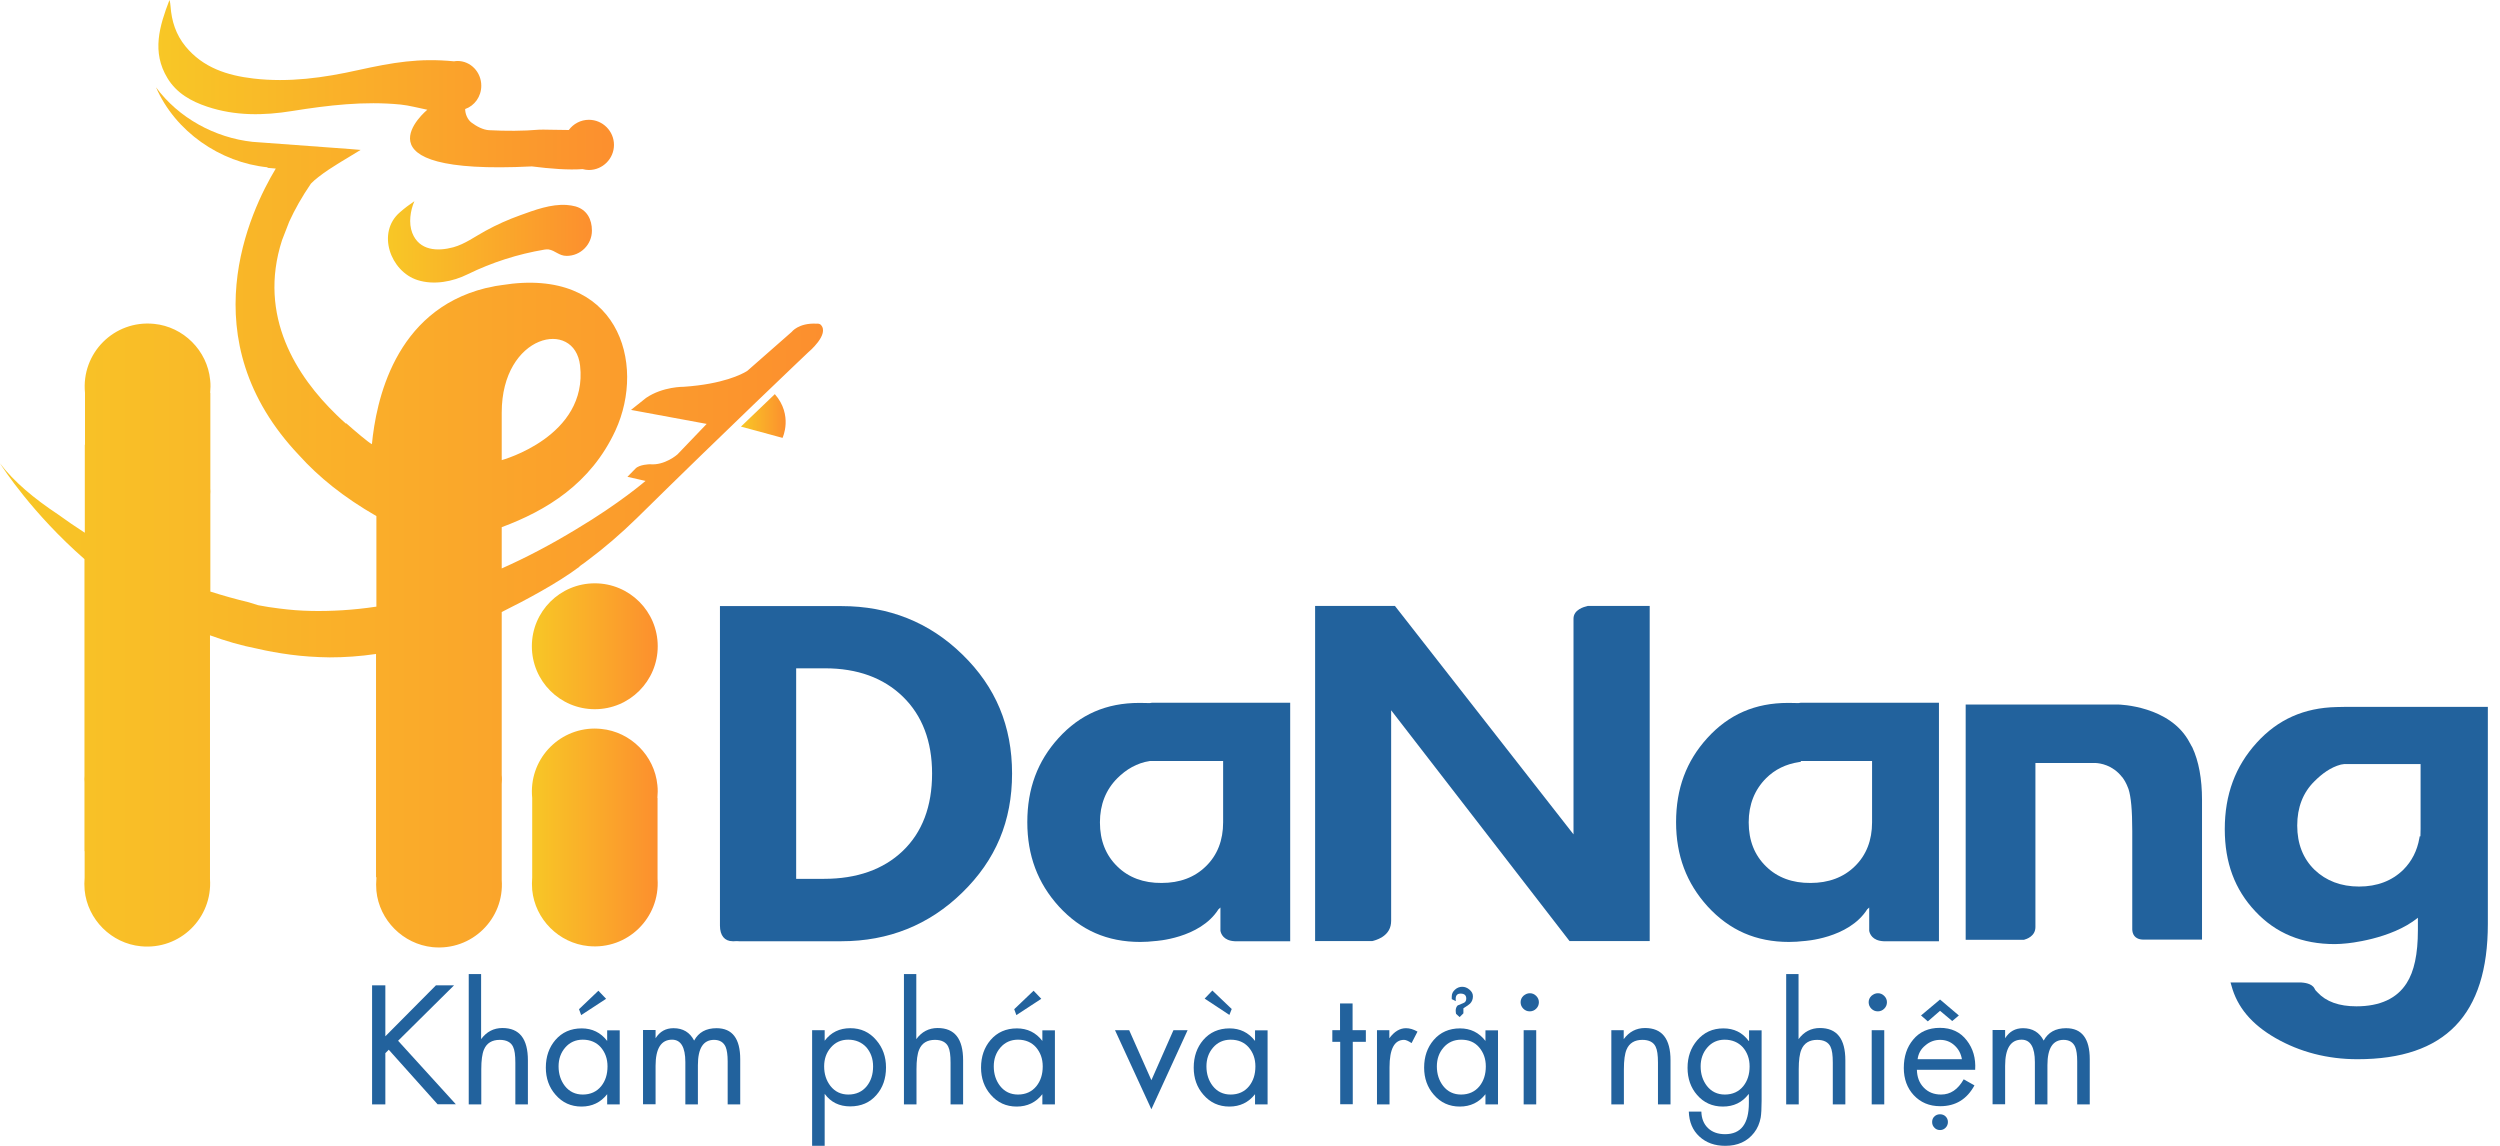 <?xml version="1.0" encoding="UTF-8"?>
<svg xmlns="http://www.w3.org/2000/svg" width="144" height="66" viewBox="0 0 144 66" fill="none">
  <path d="M22.196 59.69L25.109 56.756H26.152L22.93 59.948L26.255 63.604H25.202L22.392 60.464L22.196 60.661V63.615H21.432V56.756H22.196V59.69Z" fill="#22629D"></path>
  <path d="M26.989 56.105H27.712V59.855C28.022 59.431 28.435 59.214 28.941 59.214C29.922 59.214 30.407 59.834 30.407 61.073V63.614H29.684V61.208C29.684 60.774 29.643 60.474 29.55 60.288C29.426 60.03 29.168 59.896 28.786 59.896C28.342 59.896 28.032 60.082 27.877 60.454C27.774 60.691 27.722 61.073 27.722 61.59V63.614H26.999V56.105H26.989Z" fill="#22629D"></path>
  <path d="M35.696 59.338V63.614H34.973V63.025C34.601 63.5 34.105 63.738 33.496 63.738C32.886 63.738 32.391 63.511 31.998 63.056C31.626 62.633 31.44 62.106 31.44 61.497C31.44 60.856 31.626 60.33 31.988 59.906C32.37 59.462 32.876 59.235 33.506 59.235C34.105 59.235 34.601 59.472 34.973 59.958V59.348H35.696V59.338ZM33.568 59.885C33.155 59.885 32.814 60.04 32.556 60.34C32.298 60.639 32.174 61.001 32.174 61.424C32.174 61.868 32.298 62.24 32.535 62.55C32.793 62.881 33.145 63.046 33.568 63.046C34.012 63.046 34.374 62.881 34.632 62.56C34.87 62.261 34.993 61.889 34.993 61.424C34.993 60.98 34.859 60.619 34.601 60.319C34.353 60.04 34.002 59.885 33.568 59.885ZM34.467 57.066L34.911 57.531L33.475 58.47L33.351 58.13L34.467 57.066Z" fill="#22629D"></path>
  <path d="M37.761 59.338V59.803C38.009 59.41 38.35 59.224 38.794 59.224C39.342 59.224 39.734 59.462 39.982 59.937C40.24 59.462 40.664 59.224 41.273 59.224C42.182 59.224 42.637 59.823 42.637 61.011V63.614H41.914V61.135C41.914 60.763 41.872 60.484 41.8 60.309C41.686 60.04 41.459 59.896 41.129 59.896C40.509 59.896 40.199 60.381 40.199 61.352V63.614H39.476V61.176C39.476 60.319 39.218 59.885 38.712 59.885C38.082 59.885 37.761 60.392 37.761 61.393V63.604H37.038V59.328H37.761V59.338Z" fill="#22629D"></path>
  <path d="M47.501 59.338V59.947C47.863 59.462 48.359 59.224 48.978 59.224C49.588 59.224 50.084 59.452 50.476 59.916C50.848 60.35 51.034 60.867 51.034 61.486C51.034 62.127 50.848 62.654 50.486 63.067C50.104 63.511 49.598 63.728 48.968 63.728C48.348 63.728 47.853 63.49 47.501 63.005V66H46.778V59.338H47.501ZM48.855 59.885C48.441 59.885 48.111 60.04 47.853 60.34C47.594 60.639 47.471 61.001 47.471 61.424C47.471 61.868 47.594 62.24 47.832 62.55C48.09 62.881 48.441 63.046 48.865 63.046C49.309 63.046 49.67 62.881 49.929 62.56C50.166 62.261 50.29 61.889 50.29 61.424C50.29 60.98 50.156 60.619 49.898 60.319C49.639 60.04 49.288 59.885 48.855 59.885Z" fill="#22629D"></path>
  <path d="M52.056 56.105H52.779V59.855C53.089 59.431 53.502 59.214 54.008 59.214C54.99 59.214 55.475 59.834 55.475 61.073V63.614H54.752V61.208C54.752 60.774 54.711 60.474 54.618 60.288C54.494 60.03 54.236 59.896 53.853 59.896C53.409 59.896 53.099 60.082 52.945 60.454C52.841 60.691 52.79 61.073 52.79 61.59V63.614H52.067V56.105H52.056Z" fill="#22629D"></path>
  <path d="M60.763 59.338V63.614H60.04V63.025C59.669 63.5 59.173 63.738 58.563 63.738C57.954 63.738 57.458 63.511 57.066 63.056C56.694 62.633 56.508 62.106 56.508 61.497C56.508 60.856 56.694 60.33 57.055 59.906C57.438 59.462 57.944 59.235 58.574 59.235C59.173 59.235 59.669 59.472 60.04 59.958V59.348H60.763V59.338ZM58.636 59.885C58.223 59.885 57.882 60.04 57.623 60.34C57.365 60.639 57.241 61.001 57.241 61.424C57.241 61.868 57.365 62.24 57.603 62.55C57.861 62.881 58.212 63.046 58.636 63.046C59.08 63.046 59.441 62.881 59.7 62.56C59.937 62.261 60.061 61.889 60.061 61.424C60.061 60.98 59.927 60.619 59.669 60.319C59.421 60.04 59.069 59.885 58.636 59.885ZM59.534 57.066L59.978 57.531L58.543 58.47L58.419 58.13L59.534 57.066Z" fill="#22629D"></path>
  <path d="M65.04 59.338L66.32 62.22L67.591 59.338H68.407L66.32 63.893L64.224 59.338H65.04Z" fill="#22629D"></path>
  <path d="M73.013 59.338V63.614H72.29V63.025C71.918 63.501 71.422 63.738 70.813 63.738C70.204 63.738 69.708 63.511 69.316 63.056C68.944 62.633 68.758 62.106 68.758 61.497C68.758 60.856 68.944 60.33 69.305 59.906C69.687 59.462 70.193 59.235 70.823 59.235C71.422 59.235 71.918 59.472 72.29 59.958V59.348H73.013V59.338ZM70.947 58.119L70.813 58.46L69.388 57.52L69.832 57.055L70.947 58.119ZM70.885 59.886C70.472 59.886 70.132 60.04 69.873 60.34C69.615 60.639 69.491 61.001 69.491 61.424C69.491 61.869 69.615 62.24 69.853 62.55C70.111 62.881 70.462 63.046 70.885 63.046C71.33 63.046 71.691 62.881 71.949 62.561C72.187 62.261 72.311 61.889 72.311 61.424C72.311 60.98 72.177 60.619 71.918 60.319C71.67 60.04 71.33 59.886 70.885 59.886Z" fill="#22629D"></path>
  <path d="M77.919 60.009V63.604H77.196V60.009H76.742V59.338H77.186V57.799H77.909V59.338H78.673V60.009H77.919Z" fill="#22629D"></path>
  <path d="M80.026 59.338V59.803C80.316 59.41 80.636 59.224 80.987 59.224C81.193 59.224 81.41 59.286 81.648 59.421L81.307 60.082C81.121 59.958 80.977 59.896 80.873 59.896C80.316 59.896 80.037 60.422 80.037 61.476V63.614H79.314V59.338H80.026Z" fill="#22629D"></path>
  <path d="M86.285 59.338V63.614H85.562V63.026C85.191 63.501 84.695 63.738 84.085 63.738C83.476 63.738 82.98 63.511 82.588 63.056C82.216 62.633 82.03 62.106 82.03 61.497C82.03 60.856 82.216 60.33 82.578 59.906C82.96 59.462 83.466 59.235 84.096 59.235C84.695 59.235 85.191 59.472 85.562 59.958V59.349H86.285V59.338ZM84.158 59.886C83.745 59.886 83.404 60.041 83.146 60.34C82.887 60.64 82.763 61.001 82.763 61.425C82.763 61.869 82.887 62.24 83.125 62.55C83.383 62.881 83.734 63.046 84.158 63.046C84.602 63.046 84.963 62.881 85.222 62.561C85.459 62.261 85.583 61.889 85.583 61.425C85.583 60.98 85.449 60.619 85.191 60.319C84.932 60.02 84.592 59.886 84.158 59.886ZM84.457 57.52C84.457 57.324 84.344 57.231 84.127 57.231C83.941 57.231 83.848 57.334 83.848 57.531C83.848 57.572 83.848 57.624 83.858 57.665L83.621 57.551V57.396C83.621 57.241 83.683 57.117 83.807 57.004C83.931 56.89 84.075 56.839 84.22 56.839C84.375 56.839 84.509 56.89 84.643 57.004C84.778 57.117 84.84 57.241 84.84 57.386C84.84 57.551 84.788 57.696 84.674 57.809C84.633 57.851 84.509 57.944 84.292 58.078V58.367L84.075 58.584L83.869 58.398C83.858 58.336 83.848 58.274 83.848 58.212C83.848 58.088 83.889 57.985 83.962 57.913C83.993 57.903 84.096 57.861 84.261 57.789C84.395 57.748 84.457 57.655 84.457 57.52Z" fill="#22629D"></path>
  <path d="M88.124 57.21C88.258 57.21 88.382 57.262 88.486 57.365C88.589 57.469 88.64 57.593 88.64 57.727C88.64 57.871 88.589 57.995 88.486 58.099C88.382 58.202 88.258 58.254 88.114 58.254C87.969 58.254 87.845 58.202 87.742 58.099C87.638 57.995 87.587 57.871 87.587 57.727C87.587 57.593 87.638 57.469 87.742 57.365C87.866 57.262 87.979 57.21 88.124 57.21ZM88.486 59.338V63.614H87.763V59.338H88.486Z" fill="#22629D"></path>
  <path d="M93.526 59.338V59.855C93.836 59.431 94.249 59.214 94.755 59.214C95.736 59.214 96.222 59.834 96.222 61.073V63.614H95.499V61.208C95.499 60.774 95.457 60.474 95.364 60.288C95.24 60.03 94.982 59.896 94.6 59.896C94.156 59.896 93.846 60.082 93.691 60.453C93.588 60.691 93.536 61.073 93.536 61.59V63.614H92.813V59.338H93.526V59.338Z" fill="#22629D"></path>
  <path d="M101.469 59.338V63.408C101.469 63.852 101.448 64.172 101.417 64.368C101.355 64.699 101.231 64.998 101.035 65.246C100.642 65.752 100.085 66 99.382 66C98.773 66 98.277 65.825 97.885 65.463C97.492 65.102 97.296 64.626 97.275 64.027H97.998C98.008 64.42 98.132 64.74 98.38 64.978C98.628 65.215 98.959 65.329 99.362 65.329C100.281 65.329 100.735 64.73 100.735 63.532V63.026H100.715C100.353 63.501 99.857 63.738 99.238 63.738C98.628 63.738 98.132 63.511 97.75 63.067C97.389 62.654 97.203 62.127 97.203 61.507C97.203 60.877 97.389 60.35 97.761 59.917C98.153 59.462 98.649 59.235 99.269 59.235C99.878 59.235 100.363 59.472 100.725 59.958H100.746V59.349H101.469V59.338ZM99.341 59.886C98.928 59.886 98.597 60.041 98.339 60.34C98.081 60.64 97.957 61.001 97.957 61.425C97.957 61.869 98.081 62.24 98.318 62.55C98.576 62.881 98.928 63.046 99.351 63.046C99.795 63.046 100.157 62.881 100.415 62.561C100.653 62.261 100.777 61.889 100.777 61.425C100.777 60.98 100.642 60.619 100.384 60.319C100.126 60.041 99.775 59.886 99.341 59.886Z" fill="#22629D"></path>
  <path d="M102.873 56.105H103.596V59.855C103.906 59.431 104.319 59.214 104.825 59.214C105.807 59.214 106.292 59.834 106.292 61.073V63.614H105.569V61.208C105.569 60.774 105.528 60.474 105.435 60.288C105.311 60.03 105.053 59.896 104.67 59.896C104.226 59.896 103.916 60.082 103.762 60.454C103.658 60.691 103.607 61.073 103.607 61.59V63.614H102.884V56.105H102.873Z" fill="#22629D"></path>
  <path d="M108.172 57.21C108.306 57.21 108.43 57.262 108.533 57.365C108.637 57.469 108.688 57.593 108.688 57.727C108.688 57.871 108.637 57.995 108.533 58.099C108.43 58.202 108.306 58.254 108.162 58.254C108.017 58.254 107.893 58.202 107.79 58.099C107.686 57.995 107.635 57.871 107.635 57.727C107.635 57.593 107.686 57.469 107.79 57.365C107.914 57.262 108.027 57.21 108.172 57.21ZM108.533 59.338V63.614H107.81V59.338H108.533Z" fill="#22629D"></path>
  <path d="M113.77 61.621H110.413C110.424 62.034 110.547 62.375 110.806 62.643C111.064 62.912 111.394 63.046 111.808 63.046C112.345 63.046 112.778 62.757 113.109 62.168L113.729 62.519C113.295 63.315 112.644 63.717 111.756 63.717C111.126 63.717 110.62 63.5 110.227 63.077C109.855 62.674 109.659 62.147 109.659 61.517C109.659 60.856 109.835 60.319 110.196 59.885C110.568 59.431 111.085 59.204 111.735 59.204C112.396 59.204 112.913 59.441 113.285 59.927C113.646 60.392 113.811 60.949 113.77 61.621ZM110.454 61.011H113.006C112.954 60.701 112.82 60.433 112.582 60.216C112.345 59.999 112.066 59.896 111.756 59.896C111.436 59.896 111.147 59.999 110.899 60.216C110.64 60.422 110.496 60.691 110.454 61.011ZM110.651 58.491L111.746 57.572L112.83 58.491L112.448 58.811L111.746 58.222L111.043 58.832L110.651 58.491ZM111.746 64.182C111.87 64.182 111.983 64.223 112.066 64.306C112.148 64.389 112.2 64.492 112.2 64.626C112.2 64.75 112.159 64.864 112.066 64.957C111.973 65.05 111.87 65.091 111.746 65.091C111.622 65.091 111.508 65.05 111.425 64.957C111.332 64.864 111.291 64.76 111.291 64.626C111.291 64.502 111.332 64.389 111.425 64.306C111.508 64.223 111.622 64.182 111.746 64.182Z" fill="#22629D"></path>
  <path d="M115.495 59.338V59.803C115.743 59.41 116.084 59.224 116.528 59.224C117.075 59.224 117.468 59.462 117.716 59.937C117.974 59.462 118.397 59.224 119.007 59.224C119.916 59.224 120.37 59.823 120.37 61.011V63.614H119.647V61.135C119.647 60.763 119.606 60.484 119.533 60.309C119.42 60.04 119.193 59.896 118.862 59.896C118.242 59.896 117.932 60.381 117.932 61.352V63.614H117.209V61.176C117.209 60.319 116.951 59.885 116.445 59.885C115.815 59.885 115.495 60.392 115.495 61.393V63.604H114.772V59.328H115.495V59.338Z" fill="#22629D"></path>
  <path d="M48.472 34.911H41.469V53.316C41.469 53.885 41.738 54.215 42.203 54.215C42.234 54.215 42.255 54.215 42.285 54.215C42.399 54.205 42.471 54.205 42.564 54.215H48.472C51.178 54.215 53.523 53.275 55.423 51.416C57.355 49.536 58.295 47.295 58.295 44.558C58.295 41.821 57.355 39.569 55.434 37.7C53.533 35.84 51.189 34.911 48.472 34.911ZM45.859 38.495H47.522C49.381 38.495 50.889 39.042 52.005 40.127C53.12 41.211 53.688 42.699 53.688 44.558C53.688 46.448 53.12 47.946 51.994 49.02C50.879 50.084 49.35 50.621 47.47 50.621H45.859V38.495Z" fill="#22629D"></path>
  <path d="M91.429 34.911C91.243 34.952 90.634 35.117 90.634 35.634V48.059L80.347 34.9H75.75V54.205H79.014H79.045C79.138 54.184 79.365 54.122 79.593 53.988C79.954 53.761 80.13 53.451 80.13 53.038V40.912L90.365 54.153L90.407 54.205H95.023V34.9H91.46L91.429 34.911Z" fill="#22629D"></path>
  <path d="M126.206 42.926C126.195 42.905 126.185 42.885 126.175 42.864L126.133 42.792C125.028 40.643 122.043 40.581 122.012 40.581H113.223V54.133H116.548H116.579C116.734 54.091 117.24 53.926 117.24 53.399V43.948H120.69C120.969 43.959 121.682 44.062 122.219 44.744C122.229 44.754 122.239 44.764 122.25 44.775C122.301 44.847 122.353 44.919 122.405 45.012C122.467 45.126 122.539 45.27 122.601 45.446C122.746 45.89 122.818 46.665 122.818 47.873V53.544C122.828 53.761 122.921 54.122 123.479 54.122H126.836V46.076C126.836 44.868 126.65 43.845 126.278 43.05L126.206 42.926Z" fill="#22629D"></path>
  <path d="M66.351 40.478L66.227 40.498L65.701 40.488C65.669 40.488 65.628 40.488 65.618 40.488C63.728 40.488 62.209 41.149 60.97 42.513C59.761 43.845 59.173 45.425 59.173 47.357C59.173 49.278 59.772 50.868 60.991 52.211C62.251 53.585 63.779 54.256 65.68 54.256C65.979 54.256 66.258 54.236 66.527 54.205C66.527 54.205 69.109 54.07 70.183 52.376C70.224 52.345 70.266 52.304 70.297 52.273V53.616C70.328 53.781 70.472 54.184 71.123 54.215H74.315V40.478H66.351ZM64.358 49.908C63.697 49.267 63.356 48.42 63.356 47.367C63.356 46.344 63.697 45.487 64.358 44.826C64.864 44.32 65.484 43.948 66.227 43.835H66.351H70.452V47.367C70.452 48.4 70.121 49.257 69.46 49.898C68.809 50.538 67.952 50.858 66.909 50.858C65.876 50.868 65.008 50.548 64.358 49.908Z" fill="#22629D"></path>
  <path d="M103.72 40.478L103.596 40.498L103.069 40.488C103.038 40.488 102.997 40.488 102.987 40.488C101.097 40.488 99.578 41.149 98.339 42.513C97.13 43.845 96.542 45.425 96.542 47.357C96.542 49.278 97.141 50.868 98.36 52.211C99.62 53.585 101.148 54.256 103.049 54.256C103.348 54.256 103.627 54.236 103.896 54.205C103.896 54.205 106.478 54.07 107.552 52.376C107.593 52.345 107.635 52.304 107.666 52.273V53.616C107.697 53.781 107.841 54.184 108.492 54.215H111.684V40.478H103.72ZM101.727 49.908C101.066 49.267 100.725 48.42 100.725 47.367C100.725 46.344 101.066 45.487 101.727 44.826C102.233 44.32 102.873 44.01 103.617 43.897L103.731 43.876V43.835H107.831V47.367C107.831 48.4 107.5 49.257 106.839 49.898C106.189 50.538 105.321 50.858 104.288 50.858C103.245 50.868 102.377 50.548 101.727 49.908Z" fill="#22629D"></path>
  <path d="M135.078 40.716L134.592 40.726C132.713 40.767 131.205 41.439 129.986 42.781C128.757 44.134 128.147 45.766 128.147 47.76C128.147 49.691 128.726 51.24 129.903 52.49C131.091 53.761 132.599 54.38 134.489 54.38C134.716 54.38 134.944 54.36 135.161 54.339C135.161 54.339 137.722 54.122 139.271 52.862V53.575C139.271 54.959 139.054 55.961 138.621 56.632C138.063 57.51 137.092 57.964 135.729 57.964C134.727 57.964 133.983 57.696 133.487 57.159C133.415 57.097 133.353 57.025 133.312 56.931C133.146 56.622 132.661 56.601 132.558 56.591H128.478L128.53 56.766C128.86 58.006 129.686 58.997 131.07 59.793C132.475 60.598 134.066 61.011 135.791 61.011C140.841 61.011 143.3 58.46 143.3 53.213V40.716H135.078ZM133.322 50.104C132.661 49.464 132.32 48.607 132.32 47.553C132.32 46.51 132.651 45.653 133.312 45.002C133.735 44.578 134.241 44.196 134.83 44.041L135.026 44.01H139.426V47.739L139.416 48.173H139.375L139.354 48.286C139.23 48.999 138.92 49.608 138.435 50.094C137.784 50.734 136.927 51.065 135.884 51.065C134.84 51.065 133.983 50.734 133.322 50.104Z" fill="#22629D"></path>
  <path d="M42.678 24.572L45.074 25.222C45.074 25.222 45.694 23.921 44.63 22.702L42.678 24.572Z" fill="url(#paint0_linear_93_142)"></path>
  <path d="M30.635 37.224C30.635 39.228 32.256 40.85 34.26 40.85C36.264 40.85 37.885 39.228 37.885 37.224C37.885 35.221 36.264 33.599 34.26 33.599C32.256 33.599 30.635 35.221 30.635 37.224Z" fill="url(#paint1_linear_93_142)"></path>
  <path d="M30.655 45.962V47.398V50.538C30.635 50.775 30.635 51.013 30.655 51.261C30.821 52.955 32.194 54.328 33.888 54.494C36.15 54.721 38.03 52.862 37.875 50.62V47.398V45.962H37.865C37.886 45.725 37.896 45.477 37.865 45.219C37.7 43.525 36.326 42.151 34.632 41.986C34.508 41.975 34.384 41.965 34.26 41.965C32.132 41.965 30.439 43.793 30.655 45.962Z" fill="url(#paint2_linear_93_142)"></path>
  <path d="M23.033 12.229C21.68 13.396 22.485 15.638 24.055 16.134C24.995 16.433 26.08 16.226 26.947 15.793C28.342 15.111 29.829 14.636 31.358 14.378C31.44 14.367 31.513 14.357 31.595 14.367C31.988 14.429 32.194 14.739 32.639 14.739C33.444 14.739 34.095 14.088 34.095 13.283C34.095 12.632 33.806 12.074 33.145 11.888C32.979 11.847 32.814 11.816 32.639 11.806C31.74 11.744 30.8 12.095 29.974 12.395C29.282 12.642 28.61 12.942 27.97 13.293C27.361 13.624 26.782 14.057 26.111 14.243C25.192 14.491 24.148 14.44 23.746 13.417C23.529 12.849 23.632 12.136 23.869 11.589C23.58 11.785 23.301 11.992 23.033 12.229Z" fill="url(#paint3_linear_93_142)"></path>
  <path d="M28.899 24.314V23.766C28.899 19.232 33.103 18.333 33.413 21.06C33.878 25.15 28.899 26.503 28.899 26.503V24.314ZM15.41 9.637C15.41 9.647 15.41 9.657 15.41 9.668C15.565 9.678 15.73 9.699 15.885 9.709C14.409 12.157 10.876 19.542 17.238 26.235C18.344 27.464 19.79 28.641 21.68 29.726V34.942C20.316 35.148 19.067 35.21 17.951 35.19C17.3 35.179 16.691 35.128 16.133 35.055H16.123C15.668 35.004 15.255 34.931 14.863 34.859C14.863 34.859 14.677 34.797 14.336 34.694C13.562 34.508 12.828 34.301 12.116 34.074V28.466C12.126 28.362 12.126 28.259 12.116 28.145V25.615V22.63H12.105C12.126 22.392 12.136 22.145 12.105 21.886C11.94 20.192 10.566 18.819 8.872 18.654C6.579 18.426 4.669 20.337 4.896 22.63V25.615H4.885V28.207C4.885 28.27 4.885 28.331 4.885 28.393V30.686C4.328 30.325 3.811 29.974 3.346 29.633C1.973 28.724 0.795 27.743 0 26.689C0.155 26.937 1.859 29.571 4.865 32.205V44.702C4.854 44.816 4.854 44.94 4.865 45.053V49.03H4.875V50.548C4.854 50.786 4.854 51.023 4.875 51.271C5.04 52.965 6.414 54.339 8.108 54.504C10.37 54.731 12.25 52.872 12.095 50.631V49.03V44.971C12.095 44.899 12.095 44.837 12.095 44.764V36.594C12.973 36.914 13.882 37.183 14.842 37.369C15.41 37.503 16.051 37.617 16.743 37.71C17.445 37.803 18.189 37.854 18.994 37.865C19.852 37.865 20.75 37.803 21.659 37.669V50.528H21.68V50.59C21.659 50.827 21.659 51.065 21.68 51.313C21.845 53.007 23.219 54.38 24.913 54.556C27.175 54.783 29.065 52.924 28.899 50.683V45.291V45.167C28.91 45.002 28.92 44.826 28.899 44.64V35.252C30.294 34.56 32.132 33.578 33.382 32.639V32.618C33.506 32.535 33.62 32.442 33.744 32.36C33.744 32.36 33.744 32.349 33.754 32.349C33.795 32.318 33.837 32.287 33.878 32.256C34.818 31.554 35.758 30.748 36.687 29.839C41.717 24.882 46.551 20.296 46.551 20.296C46.551 20.296 47.811 19.253 47.274 18.705C47.222 18.654 47.13 18.633 47.026 18.643C45.993 18.591 45.601 19.118 45.601 19.118L43.06 21.349L42.998 21.391C42.74 21.546 41.666 22.124 39.383 22.279C39.383 22.279 38.185 22.258 37.214 22.919L36.346 23.611L40.705 24.417L39.022 26.173C39.022 26.173 38.299 26.823 37.431 26.741C37.431 26.741 36.832 26.751 36.605 26.989C36.377 27.226 36.14 27.464 36.14 27.464L37.183 27.701C37.183 27.701 35.706 28.982 33.196 30.48C31.699 31.389 30.273 32.132 28.899 32.742V30.366C31.451 29.416 34.023 27.877 35.448 24.799C37.245 20.905 35.593 15.338 28.899 16.422C28.652 16.453 28.404 16.495 28.166 16.557L27.96 16.598C22.702 17.91 21.659 23.146 21.422 25.584C21.236 25.501 20.461 24.84 19.924 24.365L19.945 24.417C19.759 24.252 19.573 24.086 19.387 23.901L19.377 23.89C17.125 21.711 14.822 18.23 16.247 13.83C16.443 13.324 16.608 12.9 16.66 12.766C16.98 12.064 17.393 11.331 17.91 10.576C18.044 10.442 18.189 10.308 18.344 10.194C19.098 9.606 19.945 9.151 20.771 8.635C20.564 8.614 20.347 8.604 20.151 8.583L14.543 8.17C12.374 7.932 10.287 6.796 8.986 5.03C10.101 7.581 12.673 9.358 15.41 9.637Z" fill="url(#paint4_linear_93_142)"></path>
  <path d="M9.647 4.503C10.174 5.371 11.01 5.836 11.94 6.146C13.551 6.683 15.183 6.662 16.836 6.393C18.901 6.063 20.977 5.815 23.074 6.022C23.58 6.073 24.086 6.218 24.613 6.321C24.613 6.321 19.996 10.122 30.635 9.585C31.688 9.719 32.763 9.802 33.558 9.74C33.671 9.771 33.795 9.792 33.919 9.792C34.715 9.792 35.365 9.141 35.365 8.346C35.365 7.55 34.715 6.9 33.919 6.9C33.444 6.9 33.021 7.137 32.763 7.488C32.184 7.488 31.234 7.457 31.079 7.468C30.118 7.55 29.137 7.55 28.166 7.499C27.825 7.478 27.454 7.282 27.164 7.065C26.937 6.9 26.793 6.569 26.793 6.28C27.33 6.094 27.722 5.567 27.722 4.937C27.722 4.152 27.113 3.512 26.348 3.512C26.286 3.512 26.224 3.522 26.152 3.532C24.138 3.336 22.651 3.594 20.626 4.038C18.643 4.483 16.64 4.761 14.605 4.524C13.097 4.348 11.692 3.904 10.68 2.665C10.132 1.993 9.885 1.219 9.823 0.362C9.812 0.248 9.802 0.124 9.761 0C9.182 1.508 8.728 2.995 9.647 4.503Z" fill="url(#paint5_linear_93_142)"></path>
  <defs>
    <linearGradient id="paint0_linear_93_142" x1="42.68" y1="23.964" x2="45.261" y2="23.964" gradientUnits="userSpaceOnUse">
      <stop stop-color="#F8C726"></stop>
      <stop offset="1" stop-color="#FC8F2E"></stop>
    </linearGradient>
    <linearGradient id="paint1_linear_93_142" x1="30.633" y1="37.222" x2="37.883" y2="37.222" gradientUnits="userSpaceOnUse">
      <stop stop-color="#F8C726"></stop>
      <stop offset="1" stop-color="#FC8F2E"></stop>
    </linearGradient>
    <linearGradient id="paint2_linear_93_142" x1="30.633" y1="48.237" x2="37.883" y2="48.237" gradientUnits="userSpaceOnUse">
      <stop stop-color="#F8C726"></stop>
      <stop offset="1" stop-color="#FC8F2E"></stop>
    </linearGradient>
    <linearGradient id="paint3_linear_93_142" x1="22.345" y1="13.937" x2="34.096" y2="13.937" gradientUnits="userSpaceOnUse">
      <stop stop-color="#F8C726"></stop>
      <stop offset="1" stop-color="#FC8F2E"></stop>
    </linearGradient>
    <linearGradient id="paint4_linear_93_142" x1="0" y1="29.815" x2="47.408" y2="29.815" gradientUnits="userSpaceOnUse">
      <stop stop-color="#F8C726"></stop>
      <stop offset="1" stop-color="#FC8F2E"></stop>
    </linearGradient>
    <linearGradient id="paint5_linear_93_142" x1="9.122" y1="4.917" x2="35.365" y2="4.917" gradientUnits="userSpaceOnUse">
      <stop stop-color="#F8C726"></stop>
      <stop offset="1" stop-color="#FC8F2E"></stop>
    </linearGradient>
  </defs>
</svg>
